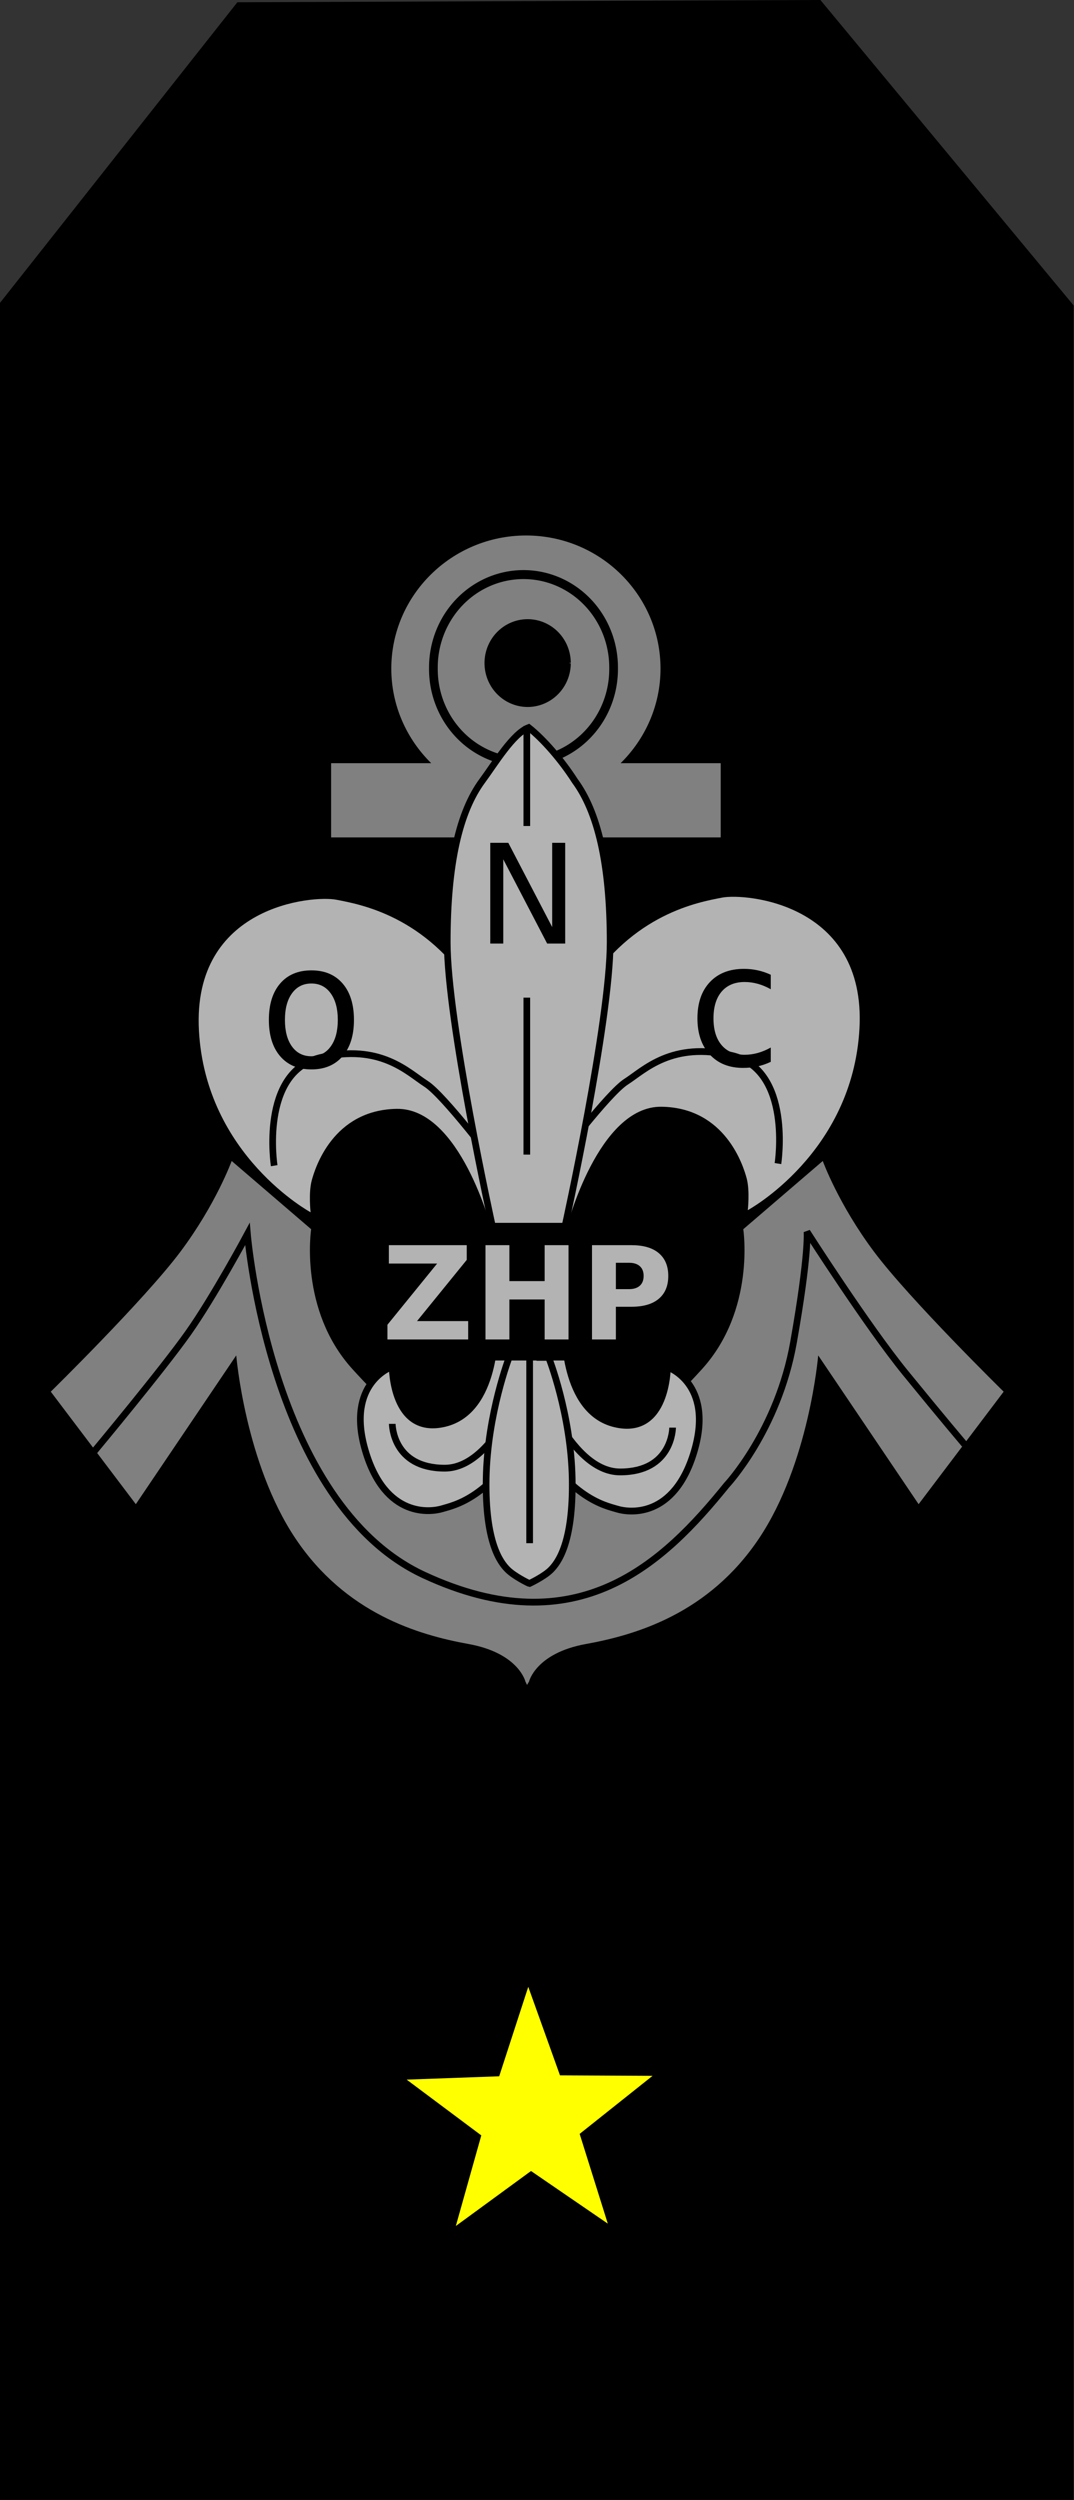 <?xml version="1.0" encoding="UTF-8" standalone="no"?>
<!-- Created with Inkscape (http://www.inkscape.org/) -->
<svg
   xmlns:svg="http://www.w3.org/2000/svg"
   xmlns="http://www.w3.org/2000/svg"
   version="1.0"
   width="430"
   height="1000"
   id="svg2684">
  <rect width="100%" height="100%" fill="#333333" stroke="none"/>
  <defs
     id="defs2686" />
  <g
     id="layer1">
    <g
       transform="matrix(4.191,0,0,4.261,-1144.028,-302.49)"
       id="g2370">
      <path
         d="M 295.649,71.202 L 351.345,70.989 L 375.539,99.665 L 375.539,305.672 L 272.948,305.672 L 272.948,99.452 L 295.649,71.202 z "
         style="fill:#000000;fill-opacity:1;stroke:none;stroke-width:0.501;stroke-miterlimit:4;stroke-dashoffset:0;stroke-opacity:0.669"
         id="path8546" />
      <path
         d="M 331.037,279.736 L 323.701,274.795 L 316.518,279.957 L 318.951,271.452 L 311.822,266.216 L 320.661,265.902 L 323.438,257.504 L 326.469,265.814 L 335.314,265.86 L 328.348,271.31 L 331.037,279.736 z "
         style="opacity:1;fill:#ffff00;fill-opacity:1;stroke:none;stroke-width:0.236;stroke-miterlimit:4;stroke-dasharray:none;stroke-dashoffset:0;stroke-opacity:0.669"
         id="path8338" />
      <path
         d="M 323.229,121.259 C 316.137,121.259 310.354,126.865 310.354,133.759 C 310.354,137.222 311.822,140.371 314.167,142.634 L 304.604,142.634 L 304.604,149.603 L 341.823,149.603 L 341.823,142.634 L 332.261,142.634 C 334.605,140.371 336.073,137.222 336.073,133.759 C 336.073,126.865 330.322,121.259 323.229,121.259 z "
         style="fill:#808080;fill-opacity:1;stroke:none;stroke-width:0.236;stroke-miterlimit:4;stroke-dasharray:none;stroke-dashoffset:0;stroke-opacity:1"
         id="path8548" />
      <path
         d="M -288.29 133.439 A 12.493 12.493 0 1 1  -313.275,133.439 A 12.493 12.493 0 1 1  -288.29 133.439 z"
         transform="matrix(0.689,0,0,0.698,530.222,40.587)"
         style="fill:none;fill-opacity:1;stroke:#000000;stroke-width:1.206;stroke-miterlimit:4;stroke-dasharray:none;stroke-dashoffset:0;stroke-opacity:1"
         id="path8550" />
      <path
         d="M -293.815,136.442 A 3.003,3.003 0 1 1 -293.815,136.409"
         transform="matrix(1.333,0,0,1.333,719.038,-48.618)"
         style="fill:#000000;fill-opacity:1;stroke:#000000;stroke-width:0.177;stroke-miterlimit:4;stroke-dasharray:none;stroke-dashoffset:0;stroke-opacity:1"
         id="path8552" />
      <path
         d="M 319.931,186.394 C 319.931,186.394 316.944,174.978 310.862,175.084 C 304.78,175.191 303.073,180.633 302.753,181.806 C 302.433,182.98 302.646,184.794 302.646,184.794 C 302.646,184.794 292.617,179.459 291.976,167.722 C 291.336,155.986 302.86,155.025 305.1,155.452 C 307.341,155.879 313.636,156.946 318.224,164.095 C 322.812,171.243 323.665,186.288 323.665,186.288 L 319.931,186.394 z "
         style="fill:#b3b3b3;fill-rule:evenodd;stroke:none;stroke-width:0.236;stroke-linecap:butt;stroke-linejoin:miter;stroke-miterlimit:4;stroke-dasharray:none;stroke-opacity:1"
         id="path8554" />
      <path
         d="M 327.124,186.196 C 327.124,186.196 330.112,174.78 336.194,174.886 C 342.275,174.993 343.983,180.435 344.303,181.608 C 344.623,182.782 344.409,184.596 344.409,184.596 C 344.409,184.596 354.439,179.261 355.079,167.524 C 355.719,155.788 344.196,154.827 341.955,155.254 C 339.715,155.681 333.419,156.748 328.832,163.897 C 324.244,171.045 323.39,186.09 323.39,186.09 L 327.124,186.196 z "
         style="fill:#b3b3b3;fill-rule:evenodd;stroke:none;stroke-width:0.236;stroke-linecap:butt;stroke-linejoin:miter;stroke-miterlimit:4;stroke-dasharray:none;stroke-opacity:1"
         id="path8556" />
      <path
         d="M 299.166,180.419 C 299.166,180.419 297.779,171.67 303.54,170.283 C 309.302,168.896 311.969,171.67 313.676,172.737 C 315.384,173.804 320.292,180.206 320.292,180.206 L 321.465,182.66"
         style="fill:none;fill-rule:evenodd;stroke:#000000;stroke-width:0.636;stroke-linecap:butt;stroke-linejoin:miter;stroke-miterlimit:4;stroke-dasharray:none;stroke-opacity:1"
         id="path8558" />
      <path
         d="M 347.29,180.221 C 347.29,180.221 348.677,171.472 342.916,170.085 C 337.154,168.698 334.486,171.472 332.779,172.539 C 331.072,173.606 326.164,180.008 326.164,180.008 L 324.99,182.462"
         style="fill:none;fill-rule:evenodd;stroke:#000000;stroke-width:0.636;stroke-linecap:butt;stroke-linejoin:miter;stroke-miterlimit:4;stroke-dasharray:none;stroke-opacity:1"
         id="path8560" />
      <path
         d="M 319.042,144.291 C 316.88,147.173 315.698,151.999 315.698,159.447 C 315.698,166.894 320.011,186.103 320.011,186.103 L 323.323,186.103 L 323.604,186.103 L 326.948,186.103 C 326.948,186.103 331.261,166.894 331.261,159.447 C 331.261,151.999 330.048,147.173 327.886,144.291 C 326.609,142.327 324.865,140.368 323.479,139.291 C 321.976,139.841 320.256,142.677 319.042,144.291 z "
         style="fill:#b3b3b3;fill-rule:evenodd;stroke:#000000;stroke-width:0.636;stroke-linecap:butt;stroke-linejoin:miter;stroke-miterlimit:4;stroke-dasharray:none;stroke-opacity:1"
         id="path8562" />
      <path
         d="M 323.3,139.147 L 323.3,179.38"
         style="fill:none;fill-rule:evenodd;stroke:#000000;stroke-width:0.636;stroke-linecap:butt;stroke-linejoin:miter;stroke-miterlimit:4;stroke-dasharray:none;stroke-opacity:1"
         id="path8564" />
      <path
         d="M 318.695,148.532 L 328.191,148.532 L 328.191,164.644 L 318.695,164.644 L 318.695,148.532 z "
         style="fill:#b3b3b3;fill-opacity:1;stroke:none;stroke-width:0.236;stroke-miterlimit:4;stroke-dashoffset:0;stroke-opacity:1"
         id="path8566" />
      <path
         d="M 295.104,179.978 C 295.104,179.978 293.613,184.028 290.198,188.509 C 286.784,192.991 277.823,201.634 277.823,201.634 L 285.948,212.197 L 295.542,198.228 C 295.542,198.228 296.397,208.374 301.198,215.416 C 306,222.458 312.928,224.468 317.729,225.322 C 322.531,226.175 323.167,228.853 323.167,228.853 L 323.323,229.166 L 323.511,228.853 C 323.511,228.853 324.147,226.175 328.948,225.322 C 333.75,224.468 340.678,222.458 345.479,215.416 C 350.281,208.374 351.136,198.228 351.136,198.228 L 360.729,212.197 L 368.854,201.634 C 368.854,201.634 359.894,192.991 356.479,188.509 C 353.065,184.028 351.573,179.978 351.573,179.978 L 343.979,186.384 C 343.979,186.384 345.163,193.961 340.042,199.509 C 334.921,205.058 333.323,205.166 333.323,205.166 L 324.886,210.947 L 323.323,211.259 L 321.792,210.947 L 313.354,205.166 C 313.354,205.166 311.757,205.058 306.636,199.509 C 301.514,193.961 302.698,186.384 302.698,186.384 L 295.104,179.978 z "
         style="fill:#808080;fill-opacity:1;fill-rule:evenodd;stroke:none;stroke-width:0.236;stroke-linecap:butt;stroke-linejoin:miter;stroke-miterlimit:4;stroke-dasharray:none;stroke-opacity:1"
         id="path8568" />
      <path
         d="M 326.918,195.692 C 326.918,195.692 326.704,203.481 331.719,204.655 C 336.734,205.829 336.734,199.32 336.734,199.32 C 336.734,199.32 341.215,200.814 339.295,207.216 C 337.374,213.618 333,212.977 331.933,212.657 C 330.866,212.337 327.345,211.697 323.93,205.615 C 320.516,199.534 323.077,195.799 323.077,195.799 L 326.918,195.692 z "
         style="fill:#b3b3b3;fill-rule:evenodd;stroke:#000000;stroke-width:0.636;stroke-linecap:butt;stroke-linejoin:miter;stroke-miterlimit:4;stroke-dasharray:none;stroke-opacity:1"
         id="path8570" />
      <path
         d="M 320.254,195.653 C 320.254,195.653 320.467,203.442 315.453,204.616 C 310.438,205.789 310.438,199.281 310.438,199.281 C 310.438,199.281 305.957,200.775 307.877,207.176 C 309.798,213.578 314.172,212.938 315.239,212.618 C 316.306,212.298 319.827,211.658 323.242,205.576 C 326.656,199.494 324.095,195.76 324.095,195.76 L 320.254,195.653 z "
         style="fill:#b3b3b3;fill-rule:evenodd;stroke:#000000;stroke-width:0.636;stroke-linecap:butt;stroke-linejoin:miter;stroke-miterlimit:4;stroke-dasharray:none;stroke-opacity:1"
         id="path8572" />
      <path
         d="M 337.227,205.008 C 337.227,205.008 337.227,209.169 332.213,209.169 C 327.198,209.169 323.997,199.566 323.997,199.566"
         style="fill:none;fill-rule:evenodd;stroke:#000000;stroke-width:0.636;stroke-linecap:butt;stroke-linejoin:miter;stroke-miterlimit:4;stroke-dasharray:none;stroke-opacity:1"
         id="path8574" />
      <path
         d="M 310.446,204.655 C 310.446,204.655 310.446,208.816 315.461,208.816 C 320.476,208.816 323.677,199.213 323.677,199.213"
         style="fill:none;fill-rule:evenodd;stroke:#000000;stroke-width:0.636;stroke-linecap:butt;stroke-linejoin:miter;stroke-miterlimit:4;stroke-dasharray:none;stroke-opacity:1"
         id="path8576" />
      <path
         d="M 321.636,198.353 C 321.636,198.353 319.524,203.709 319.417,209.791 C 319.31,215.872 320.808,217.682 321.448,218.322 C 322.089,218.962 323.448,219.603 323.448,219.603 L 323.573,219.634 C 323.573,219.634 324.964,218.993 325.605,218.353 C 326.245,217.713 327.743,215.904 327.636,209.822 C 327.529,203.74 325.386,198.416 325.386,198.416 L 324.542,198.416 L 324.542,198.353 L 321.636,198.353 z "
         style="fill:#b3b3b3;fill-rule:evenodd;stroke:#000000;stroke-width:0.636;stroke-linecap:butt;stroke-linejoin:miter;stroke-miterlimit:4;stroke-dasharray:none;stroke-opacity:1"
         id="path8578" />
      <path
         d="M 281.991,207.216 C 281.991,207.216 288.5,199.534 290.954,196.119 C 293.408,192.705 296.609,186.837 296.609,186.837 C 296.609,186.837 298.743,212.124 313.467,218.846 C 328.191,225.568 336.407,217.672 342.382,210.417 C 342.382,210.417 347.29,205.295 348.784,196.973 C 350.278,188.65 350.064,186.623 350.064,186.623 C 350.064,186.623 355.826,195.479 359.454,199.854 C 363.081,204.228 365.121,206.583 365.121,206.583"
         style="fill:none;fill-rule:evenodd;stroke:#000000;stroke-width:0.636;stroke-linecap:butt;stroke-linejoin:miter;stroke-miterlimit:4;stroke-dasharray:none;stroke-opacity:1"
         id="path8580" />
      <path
         d="M 323.57,215.858 L 323.57,215.858 L 323.57,198.573"
         style="fill:none;fill-rule:evenodd;stroke:#000000;stroke-width:0.636;stroke-linecap:butt;stroke-linejoin:miter;stroke-miterlimit:4;stroke-dasharray:none;stroke-opacity:1"
         id="path8582" />
      <path
         d="M 302.722,163.317 C 301.942,163.317 301.325,163.622 300.872,164.231 C 300.419,164.839 300.192,165.673 300.192,166.733 C 300.192,167.792 300.417,168.626 300.868,169.235 C 301.319,169.844 301.937,170.148 302.722,170.148 C 303.497,170.148 304.111,169.843 304.564,169.231 C 305.017,168.62 305.244,167.787 305.244,166.733 C 305.244,165.684 305.017,164.853 304.564,164.239 C 304.111,163.624 303.497,163.317 302.722,163.317 L 302.722,163.317 z M 302.722,162.084 C 303.987,162.084 304.98,162.495 305.703,163.317 C 306.425,164.14 306.786,165.278 306.786,166.733 C 306.786,168.182 306.425,169.32 305.703,170.144 C 304.98,170.969 303.987,171.382 302.722,171.382 C 301.452,171.382 300.457,170.969 299.737,170.144 C 299.018,169.32 298.658,168.182 298.658,166.733 C 298.658,165.278 299.018,164.14 299.737,163.317 C 300.457,162.495 301.452,162.084 302.722,162.084 L 302.722,162.084 z "
         style="font-size:16.192px;font-style:normal;font-weight:normal;fill:#000000;fill-opacity:1;stroke:none;stroke-width:1px;stroke-linecap:butt;stroke-linejoin:miter;stroke-opacity:1;font-family:Bitstream Vera Sans"
         id="path8584" />
      <path
         d="M 319.809,150.11 L 321.531,150.11 L 325.724,158.022 L 325.724,150.11 L 326.966,150.11 L 326.966,159.567 L 325.243,159.567 L 321.05,151.656 L 321.05,159.567 L 319.809,159.567 L 319.809,150.11 z "
         style="font-size:12.972px;font-style:normal;font-weight:normal;fill:#000000;fill-opacity:1;stroke:none;stroke-width:1px;stroke-linecap:butt;stroke-linejoin:miter;stroke-opacity:1;font-family:Bitstream Vera Sans"
         id="path8586" />
      <path
         d="M 346.604,162.496 L 346.604,163.856 C 346.192,163.629 345.78,163.459 345.366,163.346 C 344.952,163.233 344.535,163.176 344.113,163.176 C 343.17,163.176 342.437,163.475 341.915,164.073 C 341.393,164.671 341.132,165.511 341.132,166.591 C 341.132,167.672 341.393,168.511 341.915,169.109 C 342.437,169.708 343.17,170.007 344.113,170.007 C 344.535,170.007 344.952,169.95 345.366,169.837 C 345.78,169.724 346.192,169.554 346.604,169.327 L 346.604,170.671 C 346.198,170.861 345.777,171.003 345.342,171.098 C 344.908,171.193 344.445,171.24 343.955,171.24 C 342.621,171.24 341.562,170.821 340.777,169.983 C 339.991,169.145 339.599,168.014 339.599,166.591 C 339.599,165.147 339.995,164.011 340.788,163.184 C 341.582,162.356 342.669,161.942 344.05,161.942 C 344.498,161.942 344.935,161.989 345.362,162.081 C 345.789,162.173 346.203,162.311 346.604,162.496 L 346.604,162.496 z "
         style="font-size:16.192px;font-style:normal;font-weight:normal;fill:#000000;fill-opacity:1;stroke:none;stroke-width:1px;stroke-linecap:butt;stroke-linejoin:miter;stroke-opacity:1;font-family:Bitstream Vera Sans"
         id="path8588" />
      <path
         d="M 310.946,189.864 L 337.754,189.864 L 337.754,198.457 L 310.946,198.457 L 310.946,189.864 z "
         style="fill:#000000;fill-opacity:1;stroke:#000000;stroke-width:0.502;stroke-miterlimit:4;stroke-dashoffset:0;stroke-opacity:1"
         id="path8590" />
      <path
         d="M 310.121,187.881 L 317.562,187.881 L 317.562,189.263 L 312.812,195.008 L 317.698,195.008 L 317.698,196.733 L 309.984,196.733 L 309.984,195.352 L 314.733,189.607 L 310.121,189.607 L 310.121,187.881 z M 319.352,187.881 L 321.635,187.881 L 321.635,191.255 L 325.003,191.255 L 325.003,187.881 L 327.285,187.881 L 327.285,196.733 L 325.003,196.733 L 325.003,192.98 L 321.635,192.98 L 321.635,196.733 L 319.352,196.733 L 319.352,187.881 z M 329.527,187.881 L 333.315,187.881 C 334.442,187.881 335.307,188.131 335.909,188.631 C 336.512,189.131 336.814,189.844 336.814,190.769 C 336.814,191.698 336.512,192.412 335.909,192.912 C 335.307,193.412 334.442,193.662 333.315,193.662 L 331.809,193.662 L 331.809,196.733 L 329.527,196.733 L 329.527,187.881 z M 331.809,189.535 L 331.809,192.008 L 333.072,192.008 C 333.515,192.008 333.857,191.9 334.098,191.685 C 334.339,191.469 334.46,191.164 334.46,190.769 C 334.46,190.373 334.339,190.069 334.098,189.856 C 333.857,189.642 333.515,189.535 333.072,189.535 L 331.809,189.535 z "
         style="font-size:12.143px;font-style:normal;font-weight:bold;fill:#b3b3b3;fill-opacity:1;stroke:none;stroke-width:1px;stroke-linecap:butt;stroke-linejoin:miter;stroke-opacity:1;font-family:Bitstream Vera Sans"
         id="path8592" />
    </g>
  </g>
</svg>
